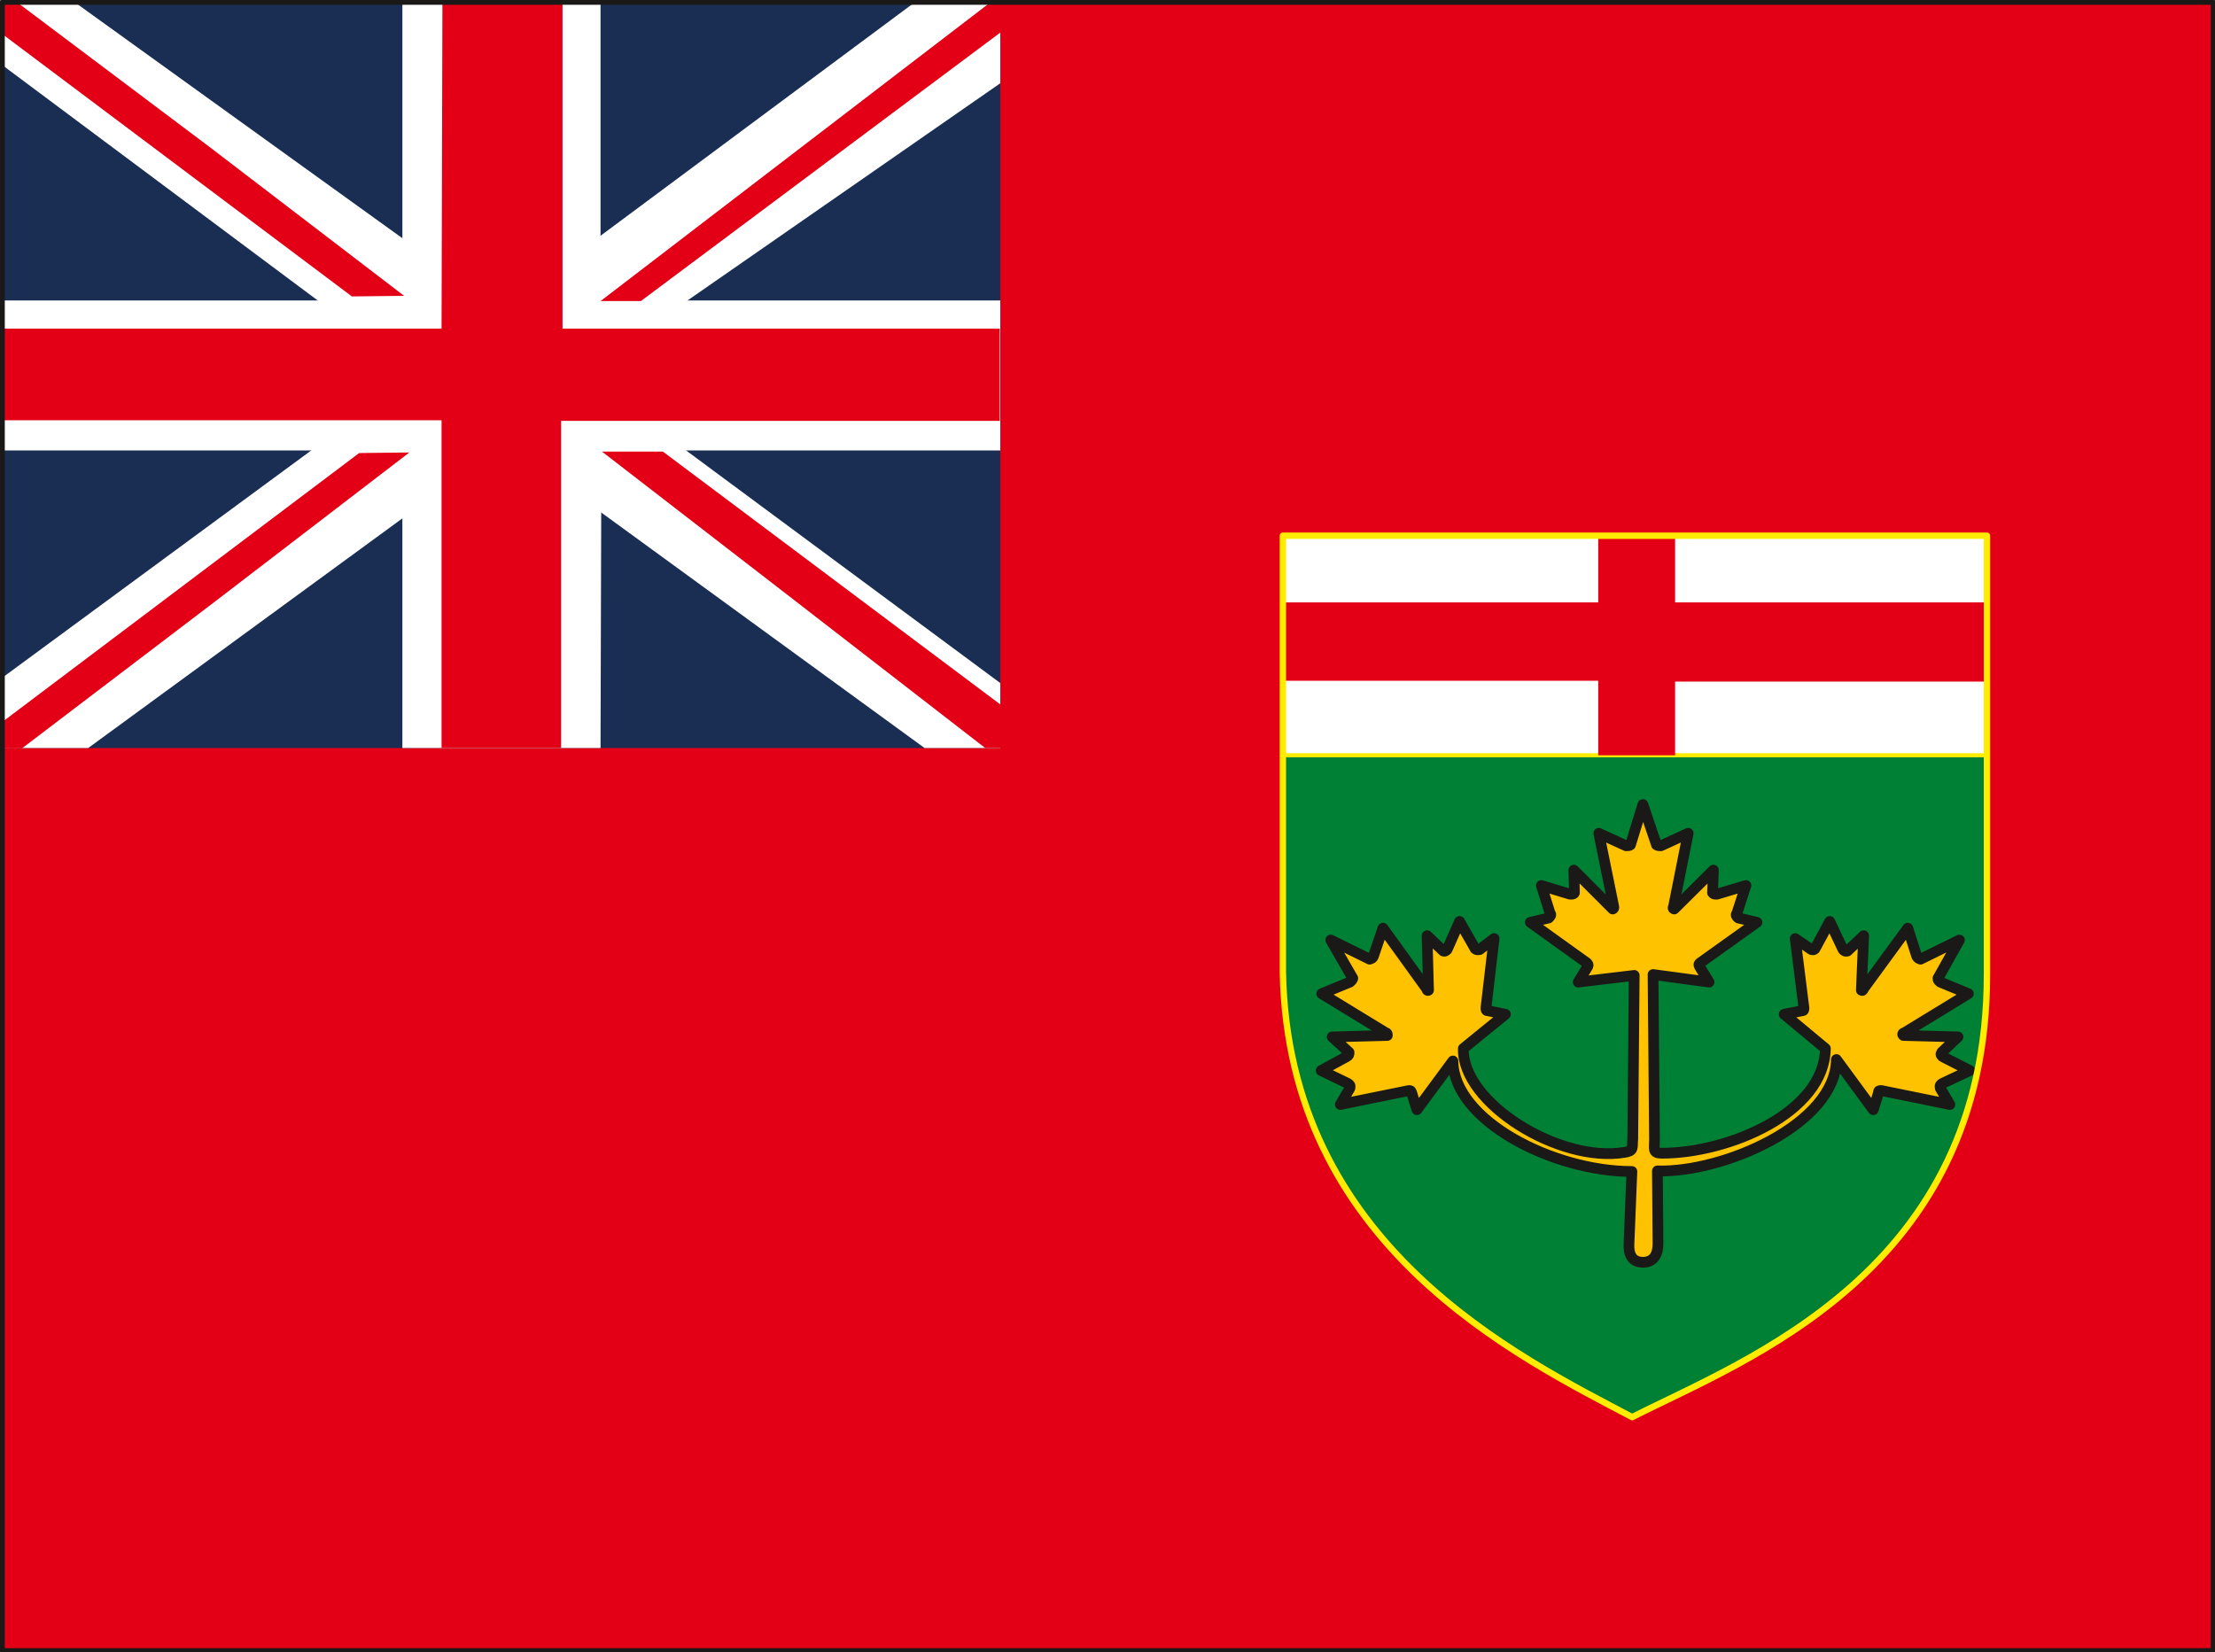 <svg xmlns="http://www.w3.org/2000/svg" version="1.2" width="76.35mm" height="215.32" viewBox="0 0 7635 5697" preserveAspectRatio="xMidYMid" fill-rule="evenodd" stroke-width="28.222" stroke-linejoin="round" xml:space="preserve"><rect x="0" y="0" width="7635" height="5697" fill="#808080" stroke="none"/><defs class="ClipPathGroup"><clipPath id="a" clipPathUnits="userSpaceOnUse"><path d="M0 0h7635v5697H0z"/></clipPath></defs><g class="SlideGroup"><g class="Slide" clip-path="url(#a)"><g class="Page"><g class="com.sun.star.drawing.PolyPolygonShape"><path class="BoundingBox" fill="none" d="M8 8h7622v5685H8z"/><path fill="#E30016" d="M8 8h7621v5683H8V8Z"/></g><g class="com.sun.star.drawing.PolyPolygonShape"><path class="BoundingBox" fill="none" d="M10 8h3439v2572H10z"/><path fill="#1A2E54" d="M10 8h3438v2571H10V8Z"/></g><g class="com.sun.star.drawing.PolyPolygonShape"><path class="BoundingBox" fill="none" d="M10 8h3439v2572H10z"/><path fill="#FFF" d="M2007 1288 3448 287V8h-295L1728 1067 258 8H10v218l1423 1062L10 2335v244h294l1439-1052 1444 1052h261v-224L2007 1288Z"/></g><g class="com.sun.star.drawing.PolyPolygonShape"><path class="BoundingBox" fill="none" d="M10 8h3439v2572H10z"/><path fill="#FFF" d="M2073 1553h1375v-517H2070V8h-683v1028H10v517h1377v1026h683l3-1026Z"/></g><g class="com.sun.star.drawing.PolyPolygonShape"><path class="BoundingBox" fill="none" d="M10 5h1384v1018H10z"/><path fill="#E30016" d="M55 5H12l-2 114 1203 903 180-2-669-512L55 5Z"/></g><g class="com.sun.star.drawing.PolyPolygonShape"><path class="BoundingBox" fill="none" d="M8 8h3439v2572H8z"/><path fill="#E30016" d="M1934 1451h1512v-318H1939V8h-414l-3 1125H8v316h1514v1130h412V1451Z"/></g><g class="com.sun.star.drawing.PolyPolygonShape"><path class="BoundingBox" fill="none" d="M2070 8h1386v1031H2070z"/><path fill="#E30016" d="M2209 1038h-139L3414 8l36 2 5 97-1246 931Z"/></g><g class="com.sun.star.drawing.PolyPolygonShape"><path class="BoundingBox" fill="none" d="M2075 1557h1381v1023H2075z"/><path fill="#E30016" d="M3396 2579h56l3-145-1170-877h-210l660 510 661 512Z"/></g><g class="com.sun.star.drawing.PolyPolygonShape"><path class="BoundingBox" fill="none" d="M8 1560h1404v1021H8z"/><path fill="#E30016" d="m1238 1562 173-2-666 511-669 509H13l-5-91 1230-927Z"/></g><g fill="none" class="com.sun.star.drawing.PolyPolygonShape"><path class="BoundingBox" d="M-1-1h7640v5702H-1z"/><path stroke="#1B1918" stroke-width="17" stroke-linejoin="miter" d="M8 8h7621v5683H8V8Z"/></g><g class="com.sun.star.drawing.ClosedBezierShape"><path class="BoundingBox" fill="none" d="M4415 1839h2442v3055H4415z"/><path fill="#FFF" d="M4422 1847h2427v1512c0 1027-834 1329-1223 1527-393-208-1187-591-1204-1535V1847Z"/><path fill="none" stroke="#FFEC00" stroke-width="14" stroke-linecap="round" d="M4422 1847h2427v1512c0 1027-834 1329-1223 1527-393-208-1187-591-1204-1535V1847Z"/></g><g class="com.sun.star.drawing.ClosedBezierShape"><path class="BoundingBox" fill="none" d="M4415 2597h2442v2297H4415z"/><path fill="#008034" d="M4422 2604h2427v755c0 1027-834 1329-1223 1527-393-208-1187-592-1204-1535v-747Z"/><path fill="none" stroke="#FFEC00" stroke-width="14" stroke-linecap="round" d="M4422 2604h2427v755c0 1027-834 1329-1223 1527-393-208-1187-592-1204-1535v-747Z"/></g><g class="com.sun.star.drawing.PolyPolygonShape"><path class="BoundingBox" fill="none" d="M4420 1849h2430v756H4420z"/><path fill="#E30016" d="M4420 2347v-270h1089v-228h265v228h1075v273H5774v254h-265v-257H4420Z"/></g><g class="com.sun.star.drawing.ClosedBezierShape"><path class="BoundingBox" fill="none" d="M4535 2755h2275v1617H4535z"/><path fill="#FEC200" d="M5663 4352c40 0 52-31 52-64l-2-251c226 7 614-160 617-384l127 173 18-58c0-8 2-8 10-8l236 48-33-56c-2-10 0-12 8-17l94-44-94-48c-5-5-8-7-3-15l56-53-188-5c-5-3-2-9 3-9l221-135-97-40c-5-5-8-5-8-13l74-132-134 66c-8-3-8-3-13-10l-31-97-152 208c-3 8-5 8-8 6l8-188-56 53c-8 2-10 0-15-5l-46-97-48 89c-3 8-8 10-15 8l-56-38 30 239c0 7 0 10-7 10l-61 12 142 118c-3 221-333 361-564 361-33 0-25-15-25-46l-5-570 193 26-33-54c-3-7-3-7 2-12l196-140-64-15c-7-5-10-11-5-16l31-96-100 30c-7 0-12 0-15-5l3-78-135 134c-5-2-5-2-2-10l50-251-94 43c-7 0-10 0-15-3l-47-139-43 139c-5 3-7 3-15 3l-94-43 51 251c2 8 0 8-3 10l-134-134 2 78c-2 5-7 5-15 5l-99-30 30 96c6 5 0 11-5 16l-63 15 195 140c3 5 6 5 3 12l-33 54 193-23-5 565c-3 30 5 40-28 45-224 38-561-170-556-358l145-118-59-12c-8 0-8-3-8-10l28-239-50 38c-8 2-16 0-18-8l-51-89-43 97c-5 5-8 7-13 5l-56-53 5 188c-2 2-5 2-7-6l-150-208-33 97c-3 7-5 7-13 10l-134-66 76 132c-3 8-5 8-10 13l-97 40 221 135c5 0 5 6 5 9l-190 5 58 53c0 8 0 10-8 15l-88 48 91 44c8 5 10 7 8 17l-33 56 236-48c7 0 7 0 10 8l18 58 124-168c3 206 346 381 617 381l-10 249c-2 36 10 64 48 64Z"/><path fill="none" stroke="#1B1918" stroke-width="37" stroke-linecap="round" d="M5663 4352c40 0 52-31 52-64l-2-251c226 7 614-160 617-384l127 173 18-58c0-8 2-8 10-8l236 48-33-56c-2-10 0-12 8-17l94-44-94-48c-5-5-8-7-3-15l56-53-188-5c-5-3-2-9 3-9l221-135-97-40c-5-5-8-5-8-13l74-132-134 66c-8-3-8-3-13-10l-31-97-152 208c-3 8-5 8-8 6l8-188-56 53c-8 2-10 0-15-5l-46-97-48 89c-3 8-8 10-15 8l-56-38 30 239c0 7 0 10-7 10l-61 12 142 118c-3 221-333 361-564 361-33 0-25-15-25-46l-5-570 193 26-33-54c-3-7-3-7 2-12l196-140-64-15c-7-5-10-11-5-16l31-96-100 30c-7 0-12 0-15-5l3-78-135 134c-5-2-5-2-2-10l50-251-94 43c-7 0-10 0-15-3l-47-139-43 139c-5 3-7 3-15 3l-94-43 51 251c2 8 0 8-3 10l-134-134 2 78c-2 5-7 5-15 5l-99-30 30 96c6 5 0 11-5 16l-63 15 195 140c3 5 6 5 3 12l-33 54 193-23-5 565c-3 30 5 40-28 45-224 38-561-170-556-358l145-118-59-12c-8 0-8-3-8-10l28-239-50 38c-8 2-16 0-18-8l-51-89-43 97c-5 5-8 7-13 5l-56-53 5 188c-2 2-5 2-7-6l-150-208-33 97c-3 7-5 7-13 10l-134-66 76 132c-3 8-5 8-10 13l-97 40 221 135c5 0 5 6 5 9l-190 5 58 53c0 8 0 10-8 15l-88 48 91 44c8 5 10 7 8 17l-33 56 236-48c7 0 7 0 10 8l18 58 124-168c3 206 346 381 617 381l-10 249c-2 36 10 64 48 64Z"/></g><g fill="none" class="com.sun.star.drawing.ClosedBezierShape"><path class="BoundingBox" d="M4411 1835h2450v3063H4411z"/><path stroke="#FFEC00" stroke-width="22" stroke-linecap="round" d="M4422 1847h2427v1512c0 1027-834 1329-1223 1527-393-208-1187-591-1204-1535V1847Z"/></g></g></g></g></svg>
